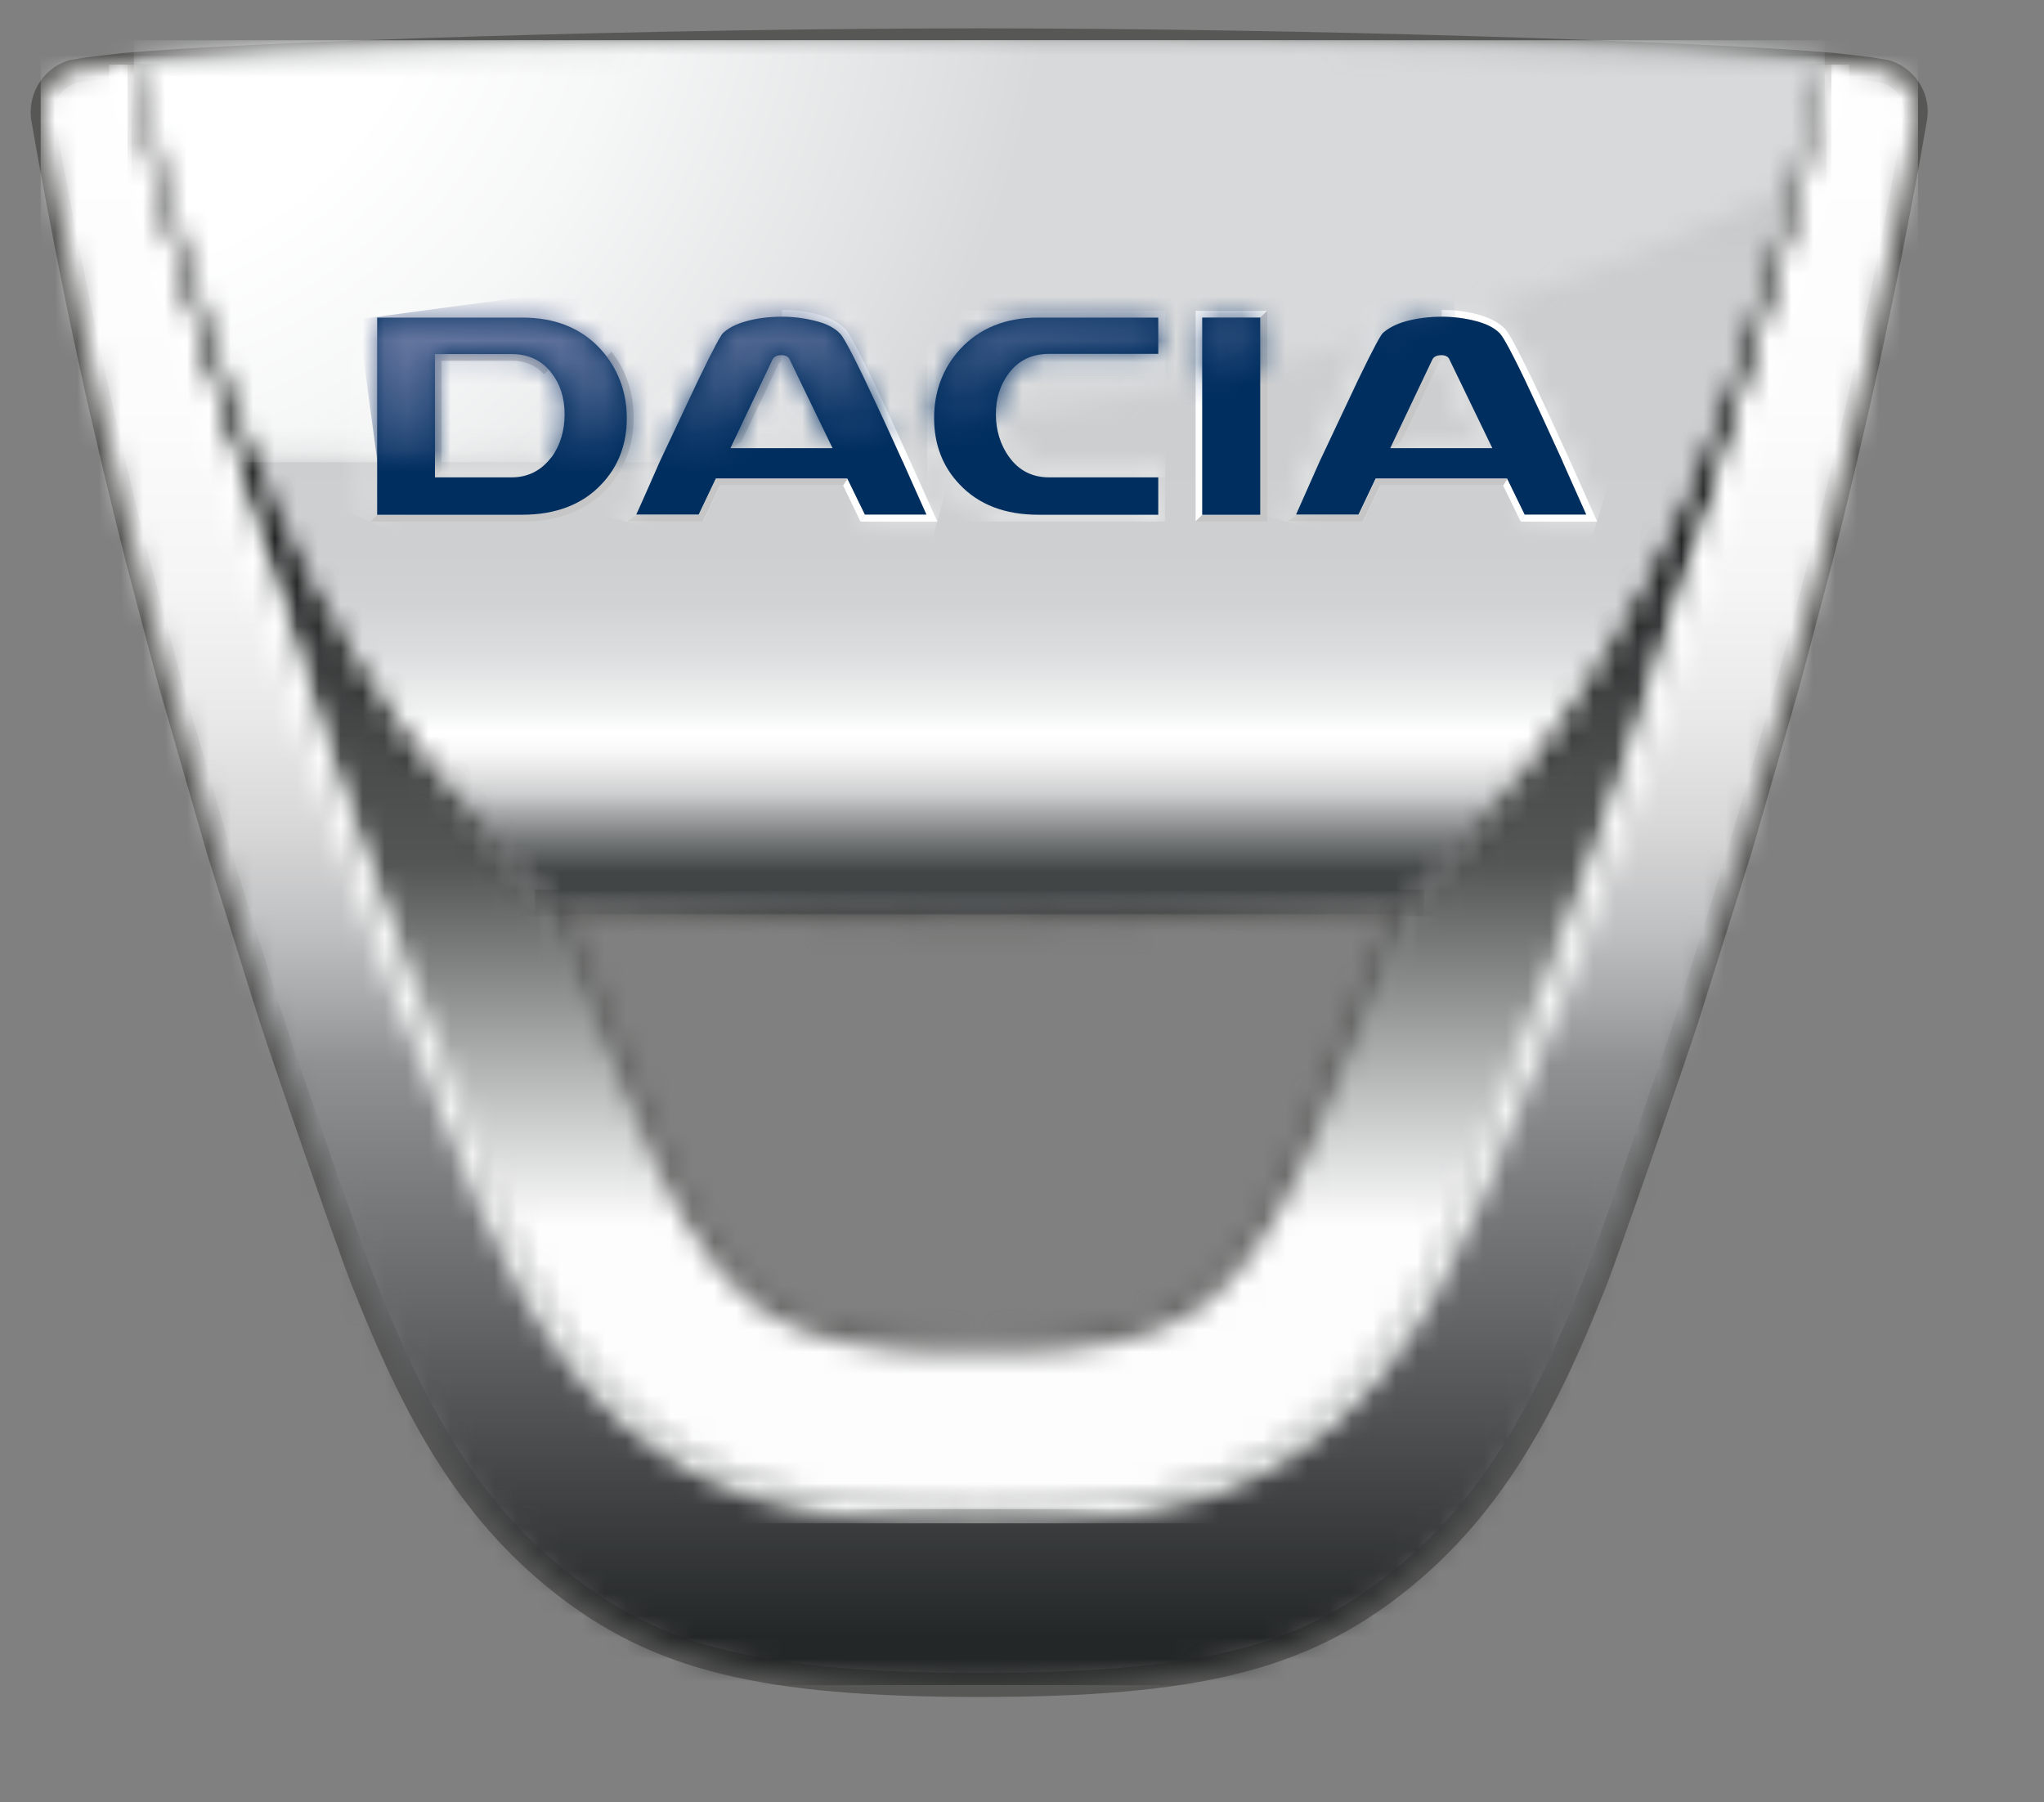 <svg viewBox="0 0 93 82" fill="none" xmlns="http://www.w3.org/2000/svg">
<rect x="0" y="0" width="93" height="82" fill="#808080" stroke="none"/>
<path d="M5.63 2.41L3.9 2.61L3.19 2.73C2.04 3.04 1.27 4.18 1.41 5.39L1.73 7.21C2.3 10.32 2.91 13.44 3.58 16.5C4.23 19.49 4.97 22.57 5.75 25.66L7.21 31.18L9.41 38.81L11.79 46.41C12.69 49.16 15.48 57.18 16.01 58.49C18.32 64.33 20.76 68.93 25.19 72.44C29.71 76.01 34.6 77.21 44.55 77.21C54.5 77.21 59.38 76.01 63.9 72.44C68.33 68.93 70.79 64.33 73.09 58.49C73.61 57.18 76.4 49.16 77.3 46.41L79.69 38.81L81.89 31.18L83.35 25.66C84.13 22.6 84.85 19.52 85.52 16.5C86.18 13.43 86.81 10.3 87.37 7.21L87.69 5.38C87.69 5.28 87.71 5.18 87.71 5.09C87.71 4 86.98 3.02 85.91 2.73L85.19 2.61L83.47 2.41C77.61 1.89 59.35 1.29 44.56 1.29C29.77 1.29 11.5 1.89 5.63 2.41ZM25.87 71.58C21.62 68.23 19.26 63.76 17.02 58.09C16.51 56.82 13.69 48.72 12.82 46.07L10.45 38.5L8.25 30.89L6.79 25.39C6.01 22.32 5.29 19.25 4.64 16.27C3.98 13.23 3.36 10.11 2.79 7.02L2.48 5.25C2.4 4.59 2.82 3.96 3.47 3.78L4.06 3.68L5.73 3.49C11.56 2.97 29.8 2.37 44.56 2.37C59.32 2.37 77.54 2.97 83.38 3.49L85.05 3.68L85.64 3.78C86.28 3.95 86.7 4.59 86.63 5.26L86.32 7.02C85.76 10.1 85.15 13.21 84.47 16.27C83.81 19.27 83.09 22.34 82.32 25.39L80.86 30.89L78.66 38.5L76.29 46.07C75.42 48.74 72.6 56.83 72.09 58.09C69.85 63.76 67.49 68.23 63.24 71.58C59.43 74.59 55.49 76.12 44.57 76.12C33.65 76.12 29.62 74.52 25.89 71.58" fill="#575756"></path>
<mask id="mask0_201_4936" style="mask-type:luminance" maskUnits="userSpaceOnUse" x="1" y="1" width="87" height="76">
<path d="M64.03 41.05C63.51 42.62 60.36 50.33 59.82 51.59C58.63 54.38 57.38 57.02 55.42 58.8C53.99 60.1 51.96 61.29 47.27 61.47C46.37 61.5 45.21 61.5 44.56 61.5C43.91 61.5 42.76 61.5 41.85 61.47C37.17 61.29 35.13 60.1 33.7 58.8C31.74 57.02 30.49 54.37 29.29 51.59C28.75 50.34 25.6 42.62 25.08 41.05C31.51 41.37 38.64 41.6 44.55 41.6C50.46 41.6 57.59 41.37 64.02 41.05M5.68 2.95C5.06 3.01 4.5 3.07 3.98 3.14C3.76 3.17 3.47 3.22 3.33 3.25C2.38 3.5 1.84 4.42 1.94 5.32C1.95 5.37 2.18 6.68 2.26 7.11C2.82 10.21 3.43 13.3 4.11 16.38C4.77 19.44 5.5 22.48 6.27 25.52C6.74 27.36 7.23 29.2 7.73 31.03C8.1 32.38 9.24 36.37 9.93 38.65C10.69 41.19 11.48 43.72 12.31 46.24C13.21 48.98 16 57.01 16.51 58.29C18.81 64.12 21.26 68.64 25.53 72.01C29.67 75.28 34.07 76.67 44.56 76.67C55.05 76.67 59.44 75.28 63.58 72.01C67.85 68.63 70.29 64.12 72.59 58.29C73.1 57.01 75.9 48.98 76.8 46.24C77.62 43.72 78.41 41.19 79.17 38.65C79.86 36.37 81 32.38 81.37 31.03C81.88 29.2 82.37 27.36 82.84 25.52C83.6 22.49 84.32 19.44 84.99 16.38C85.66 13.3 86.28 10.21 86.85 7.11C86.93 6.68 87.15 5.37 87.16 5.32C87.27 4.42 86.72 3.5 85.77 3.25C85.63 3.21 85.35 3.17 85.12 3.14C84.6 3.07 84.05 3 83.42 2.95C77.73 2.44 59.67 1.83 44.56 1.83C29.45 1.83 11.38 2.44 5.68 2.95Z" fill="white"></path>
</mask>
<g mask="url(#mask0_201_4936)">
<path d="M87.27 1.83H1.85V76.67H87.27V1.83Z" fill="url(#paint0_linear_201_4936)"></path>
</g>
<mask id="mask1_201_4936" style="mask-type:luminance" maskUnits="userSpaceOnUse" x="24" y="40" width="41" height="23">
<path d="M63.24 41.63C62.31 44.09 59.78 50.28 59.31 51.38C58.2 53.98 56.96 56.67 55.04 58.41C53.7 59.62 51.84 60.76 47.24 60.94L44.55 60.98L41.86 60.94C37.24 60.77 35.32 59.57 34.05 58.41C32.14 56.68 30.9 53.99 29.78 51.39C29.31 50.29 26.78 44.1 25.86 41.64C32.75 41.97 39.36 42.15 44.53 42.15C49.7 42.15 56.32 41.97 63.21 41.64M63.96 40.52C56.79 40.87 49.88 41.07 44.52 41.07C39.16 41.07 32.25 40.88 25.08 40.52L24.29 40.48L24.54 41.23C25.07 42.84 28.21 50.53 28.76 51.81C29.92 54.53 31.22 57.33 33.3 59.22C34.71 60.5 36.83 61.84 41.79 62.02L44.52 62.05L47.24 62.02C52.2 61.83 54.32 60.5 55.74 59.21C57.81 57.33 59.11 54.52 60.27 51.81C60.82 50.53 63.96 42.84 64.49 41.23L64.74 40.48L63.95 40.52H63.96Z" fill="white"></path>
</mask>
<g mask="url(#mask1_201_4936)">
<path d="M64.79 40.48H24.33V62.05H64.79V40.48Z" fill="url(#paint1_linear_201_4936)"></path>
</g>
<mask id="mask2_201_4936" style="mask-type:luminance" maskUnits="userSpaceOnUse" x="5" y="3" width="79" height="66">
<path d="M5.98 3.51C6.42 5.99 7.19 8.72 7.94 11.36C8.13 12.01 8.3 12.62 8.47 13.23C9.43 16.68 10.45 20.2 11.52 23.7C13.59 30.51 15.73 37.46 18.37 44.37C19.77 48.03 21.08 51.26 22.36 54.24C23.5 56.88 24.95 59.91 27.05 62.39C29.2 64.92 31.56 66.53 34.51 67.48C37.07 68.3 40.08 68.65 44.57 68.65C49.06 68.65 52.07 68.3 54.63 67.48C57.58 66.53 59.95 64.92 62.09 62.39C64.19 59.91 65.64 56.88 66.78 54.24C68.07 51.26 69.37 48.03 70.76 44.37C73.41 37.45 75.54 30.51 77.61 23.7C78.67 20.2 79.7 16.68 80.66 13.23C80.81 12.7 80.96 12.15 81.11 11.63C81.86 8.96 82.63 6.21 83.12 3.59C82.41 6.07 79.56 15.56 76.22 23.3C72.23 32.56 65.79 39.97 64.2 41.25L64.13 41.3L63.87 41.5C63.79 41.73 63.7 41.96 63.67 42.04C63.52 42.43 63.38 42.82 63.22 43.22C62.91 44.03 62.58 44.85 62.26 45.66C61.62 47.29 60.95 48.91 60.27 50.52C59.6 52.12 58.92 53.73 58.08 55.25C57.31 56.66 56.37 58.01 55.13 59.05C53.86 60.1 52.35 60.74 50.74 61.08C49.05 61.43 47.31 61.48 45.6 61.49C45.25 61.49 44.91 61.49 44.56 61.49C44.21 61.49 43.87 61.49 43.52 61.49C41.81 61.49 40.07 61.43 38.38 61.08C36.78 60.74 35.26 60.1 33.99 59.05C32.75 58.01 31.81 56.66 31.04 55.25C30.2 53.73 29.53 52.11 28.85 50.52C28.17 48.91 27.5 47.29 26.86 45.66C26.54 44.84 26.22 44.03 25.9 43.22C25.74 42.83 25.6 42.43 25.45 42.04C25.42 41.96 25.34 41.73 25.25 41.5L24.99 41.3L24.92 41.25C23.33 39.96 16.75 32.22 12.76 22.95C9.4 15.15 6.63 5.82 5.98 3.51Z" fill="white"></path>
</mask>
<g mask="url(#mask2_201_4936)">
<path d="M83.11 3.51H5.98V68.66H83.11V3.51Z" fill="url(#paint2_linear_201_4936)"></path>
</g>
<mask id="mask3_201_4936" style="mask-type:luminance" maskUnits="userSpaceOnUse" x="6" y="1" width="78" height="41">
<path d="M6.09 2.92C6.09 2.92 7.94 11.36 10.96 19.47C11.43 20.74 11.93 22 12.44 23.21C16.37 32.3 23.31 39.55 25.09 41.06C25.56 41.08 26.24 41.12 26.7 41.14C27.95 41.2 29.19 41.25 30.43 41.3C32.88 41.4 35.33 41.48 37.79 41.53C40.05 41.58 42.3 41.6 44.56 41.6C46.82 41.6 49.08 41.58 51.33 41.53C53.78 41.48 56.23 41.4 58.68 41.3C59.92 41.25 61.16 41.19 62.41 41.14C62.87 41.12 63.55 41.08 64.02 41.06C65.8 39.55 72.74 32.3 76.67 23.21C78.76 18.37 80.44 12.87 81.54 8.82C82.49 5.34 83.01 2.93 83.01 2.93C70.21 2.15 57.38 1.85 44.55 1.84C31.72 1.84 18.89 2.15 6.08 2.93" fill="white"></path>
</mask>
<g mask="url(#mask3_201_4936)">
<path d="M83.02 1.83H6.09V41.6H83.02V1.83Z" fill="url(#paint3_linear_201_4936)"></path>
</g>
<mask id="mask4_201_4936" style="mask-type:luminance" maskUnits="userSpaceOnUse" x="6" y="1" width="78" height="20">
<path d="M6.09 2.91C6.09 2.91 7.94 11.35 10.96 19.46C11.12 19.9 11.28 20.33 11.45 20.75C17.17 21.02 23.15 20.99 29.29 20.65C50.27 19.48 68.93 14.84 81.65 8.41C82.53 5.14 83.02 2.91 83.02 2.91C76.92 2.41 59.32 1.82 44.56 1.82C29.8 1.82 12.21 2.42 6.09 2.91Z" fill="white"></path>
</mask>
<g mask="url(#mask4_201_4936)">
<path d="M83.02 1.83H6.09V21.03H83.02V1.83Z" fill="url(#paint4_radial_201_4936)"></path>
</g>
<path d="M68.59 21.78L68.39 22.09C68.47 22.25 69.19 23.73 69.19 23.73L69.37 23.42C69.3 23.26 68.58 21.78 68.58 21.78" fill="white"></path>
<path d="M62.61 21.78C62.61 21.78 61.91 23.27 61.83 23.42H58.98L58.51 23.73H58.74H62.02C62.02 23.73 62.72 22.25 62.8 22.09H68.39L68.59 21.78H62.61Z" fill="white"></path>
<path d="M62.61 21.78C62.61 21.78 61.91 23.27 61.83 23.42H58.98L58.51 23.73H58.74H62.02C62.02 23.73 62.72 22.25 62.8 22.09H68.39L68.59 21.78H62.61Z" fill="#C6C6C6"></path>
<path d="M71.39 20.87C70.68 19.31 70.1 18.05 69.66 17.15C68.81 15.39 68.57 15.05 68.45 14.94C68.19 14.67 67.78 14.46 67.25 14.31C66.74 14.17 66.18 14.1 65.6 14.1V14.41C66.16 14.41 66.68 14.48 67.17 14.61C67.64 14.74 68 14.92 68.24 15.16C68.33 15.24 68.58 15.62 69.38 17.28C69.82 18.18 70.4 19.43 71.1 21C71.1 21 72.03 23.05 72.19 23.42H69.38L69.19 23.73H72.67L71.39 20.87Z" fill="white"></path>
<path d="M65.97 16.4L65.96 16.37L65.97 16.4Z" fill="white"></path>
<mask id="mask5_201_4936" style="mask-type:luminance" maskUnits="userSpaceOnUse" x="65" y="16" width="1" height="1">
<path d="M65.96 16.38L65.97 16.4L65.96 16.37V16.38Z" fill="white"></path>
</mask>
<g mask="url(#mask5_201_4936)">
<path d="M65.97 16.37H65.96V16.4H65.97V16.37Z" fill="url(#paint5_linear_201_4936)"></path>
</g>
<path d="M38.56 21.78L38.36 22.09C38.44 22.25 39.15 23.73 39.15 23.73L39.35 23.42C39.28 23.26 38.56 21.78 38.56 21.78Z" fill="white"></path>
<path d="M32.57 21.78C32.57 21.78 31.87 23.27 31.79 23.42H28.95L28.47 23.73H28.71H31.98C31.98 23.73 32.69 22.25 32.76 22.09H38.36L38.56 21.78H32.57Z" fill="white"></path>
<path d="M32.57 21.78C32.57 21.78 31.87 23.27 31.79 23.42H28.95L28.47 23.73H28.71H31.98C31.98 23.73 32.69 22.25 32.76 22.09H38.36L38.56 21.78H32.57Z" fill="#C6C6C6"></path>
<path d="M41.36 20.87C40.66 19.31 40.07 18.05 39.64 17.15C38.79 15.39 38.55 15.05 38.43 14.94C38.16 14.67 37.76 14.46 37.23 14.31C36.72 14.17 36.17 14.1 35.58 14.1V14.41C36.14 14.41 36.66 14.48 37.15 14.61C37.62 14.74 37.98 14.92 38.22 15.16C38.31 15.24 38.56 15.62 39.36 17.28C39.8 18.18 40.37 19.43 41.08 21C41.08 21 42 23.05 42.16 23.42H39.36L39.16 23.73H42.65L41.36 20.87Z" fill="white"></path>
<path d="M35.42 16.55L35.55 16.48V16.17C35.37 16.17 35.24 16.24 35.17 16.35L33.24 20.4L33.74 20.09C33.93 19.7 35.43 16.54 35.43 16.54" fill="#C6C6C6"></path>
<path d="M35.94 16.4L35.93 16.37H35.92L35.94 16.4Z" fill="white"></path>
<mask id="mask6_201_4936" style="mask-type:luminance" maskUnits="userSpaceOnUse" x="35" y="16" width="1" height="1">
<path d="M35.92 16.37L35.94 16.4L35.93 16.38L35.92 16.37Z" fill="white"></path>
</mask>
<g mask="url(#mask6_201_4936)">
<path d="M35.94 16.37H35.92V16.4H35.94V16.37Z" fill="url(#paint6_linear_201_4936)"></path>
</g>
<mask id="mask7_201_4936" style="mask-type:luminance" maskUnits="userSpaceOnUse" x="33" y="16" width="5" height="5">
<path d="M35.54 16.17V16.48H35.56L35.68 16.54C35.68 16.54 37.2 19.7 37.4 20.09H33.73L33.23 20.4H37.9L35.94 16.37V16.39L35.93 16.36H35.94C35.91 16.28 35.83 16.16 35.57 16.16H35.55L35.54 16.17Z" fill="white"></path>
</mask>
<g mask="url(#mask7_201_4936)">
<path d="M37.01 14.346L31.566 16.984L34.116 22.248L39.561 19.611L37.01 14.346Z" fill="url(#paint7_linear_201_4936)"></path>
</g>
<path d="M65.43 16.55L65.56 16.48V16.17C65.38 16.17 65.26 16.24 65.19 16.35L63.26 20.4L63.75 20.09C63.94 19.7 65.44 16.54 65.44 16.54" fill="#C6C6C6"></path>
<mask id="mask8_201_4936" style="mask-type:luminance" maskUnits="userSpaceOnUse" x="63" y="16" width="5" height="5">
<path d="M65.56 16.17V16.48H65.59L65.71 16.54C65.71 16.54 67.23 19.7 67.43 20.09H63.75L63.26 20.4H67.92L65.98 16.39V16.36C65.95 16.28 65.86 16.16 65.61 16.16H65.58L65.56 16.17Z" fill="white"></path>
</mask>
<g mask="url(#mask8_201_4936)">
<path d="M67.059 14.369L61.616 16.965L64.126 22.227L69.569 19.631L67.059 14.369Z" fill="url(#paint8_linear_201_4936)"></path>
</g>
<path d="M54.71 14.45H57.34L57.66 14.14H54.4V23.73L54.71 23.42V14.45Z" fill="white"></path>
<path d="M57.66 14.14L57.34 14.45V23.42H54.71L54.39 23.73H57.66V14.14Z" fill="#C6C6C6"></path>
<mask id="mask9_201_4936" style="mask-type:luminance" maskUnits="userSpaceOnUse" x="16" y="14" width="12" height="10">
<path d="M16.85 14.14V23.73L17.16 23.42V14.45H23.77C25.24 14.45 26.45 14.93 27.32 15.88C27.42 15.99 27.52 16.1 27.6 16.22L27.82 16C27.73 15.89 27.64 15.78 27.55 15.68C26.61 14.67 25.33 14.15 23.77 14.15H16.84L16.85 14.14Z" fill="white"></path>
</mask>
<g mask="url(#mask9_201_4936)">
<path d="M18.407 10.307L13.49 22.373L26.26 27.577L31.177 15.511L18.407 10.307Z" fill="url(#paint9_linear_201_4936)"></path>
</g>
<path d="M20.1 16.41H23.28C23.89 16.41 24.37 16.62 24.75 17.03L24.97 16.81C24.54 16.34 23.97 16.1 23.28 16.1H19.79V21.72L20.09 21.41V16.41H20.1Z" fill="#C6C6C6"></path>
<path d="M27.58 22.26C28.4 21.39 28.83 20.3 28.83 19.02C28.83 17.86 28.49 16.85 27.82 16L27.61 16.22C28.21 17.01 28.52 17.95 28.52 19.02C28.52 20.22 28.13 21.24 27.36 22.05C26.49 22.96 25.28 23.42 23.78 23.42H17.17L16.86 23.73H23.78C25.38 23.73 26.66 23.24 27.59 22.26" fill="#C6C6C6"></path>
<mask id="mask10_201_4936" style="mask-type:luminance" maskUnits="userSpaceOnUse" x="19" y="16" width="7" height="6">
<path d="M24.75 17.03L24.86 17.16C25.21 17.61 25.38 18.18 25.38 18.85C25.38 19.52 25.2 20.14 24.85 20.62C24.45 21.15 23.93 21.41 23.29 21.41H20.11L19.81 21.72H23.3C24.04 21.72 24.66 21.41 25.11 20.8C25.5 20.26 25.71 19.61 25.71 18.84C25.71 18.07 25.51 17.47 25.13 16.96L24.99 16.8L24.76 17.02L24.75 17.03Z" fill="white"></path>
</mask>
<g mask="url(#mask10_201_4936)">
<path d="M24.397 14.376L17.77 17.888L21.095 24.162L27.722 20.65L24.397 14.376Z" fill="url(#paint10_linear_201_4936)"></path>
</g>
<mask id="mask11_201_4936" style="mask-type:luminance" maskUnits="userSpaceOnUse" x="28" y="14" width="15" height="10">
<path d="M35.55 14.1C34.95 14.1 34.39 14.17 33.88 14.31C33.36 14.45 32.95 14.67 32.67 14.94C32.56 15.05 32.33 15.4 31.48 17.15L29.74 20.87L28.47 23.73L28.95 23.41C29.12 23.05 30.03 21 30.03 21L31.77 17.29C32.54 15.71 32.81 15.26 32.89 15.16C33.13 14.93 33.49 14.74 33.97 14.61C34.45 14.48 34.99 14.41 35.55 14.41H35.57C36.13 14.41 36.65 14.48 37.14 14.61C37.61 14.74 37.97 14.92 38.21 15.16C38.3 15.24 38.55 15.62 39.35 17.28C39.79 18.18 40.37 19.43 41.07 21C41.07 21 41.99 23.05 42.15 23.42H39.35L39.15 23.73H42.64L41.35 20.87C40.65 19.3 40.06 18.05 39.63 17.15C38.78 15.39 38.54 15.05 38.42 14.94C38.15 14.67 37.75 14.45 37.22 14.31C36.71 14.17 36.15 14.1 35.57 14.1H35.55Z" fill="white"></path>
</mask>
<g mask="url(#mask11_201_4936)">
<path d="M29.464 10.483L26.012 23.058L41.653 27.351L45.105 14.777L29.464 10.483Z" fill="url(#paint11_linear_201_4936)"></path>
</g>
<mask id="mask12_201_4936" style="mask-type:luminance" maskUnits="userSpaceOnUse" x="58" y="14" width="15" height="10">
<path d="M65.59 14.1C64.98 14.1 64.43 14.17 63.92 14.31C63.39 14.45 62.98 14.67 62.7 14.94C62.59 15.05 62.37 15.4 61.52 17.15L59.77 20.87L58.51 23.73L58.98 23.41C59.15 23.05 60.05 21 60.05 21L61.79 17.29C62.56 15.71 62.83 15.26 62.92 15.16C63.15 14.93 63.53 14.74 64 14.61C64.49 14.48 65.02 14.41 65.59 14.41H65.6C66.16 14.41 66.68 14.48 67.17 14.61C67.64 14.74 68 14.92 68.24 15.16C68.33 15.24 68.58 15.62 69.38 17.28C69.82 18.18 70.4 19.43 71.1 21C71.1 21 72.03 23.05 72.19 23.42H69.38L69.19 23.73H72.67L71.39 20.87C70.68 19.3 70.1 18.05 69.66 17.15C68.81 15.39 68.57 15.05 68.45 14.94C68.19 14.67 67.78 14.45 67.25 14.31C66.74 14.17 66.18 14.1 65.6 14.1H65.59Z" fill="white"></path>
</mask>
<g mask="url(#mask12_201_4936)">
<path d="M59.635 10.252L55.887 22.961L71.531 27.574L75.279 14.865L59.635 10.252Z" fill="url(#paint12_linear_201_4936)"></path>
</g>
<mask id="mask13_201_4936" style="mask-type:luminance" maskUnits="userSpaceOnUse" x="42" y="14" width="12" height="10">
<path d="M47.24 14.14C45.67 14.14 44.4 14.66 43.46 15.67C42.61 16.58 42.18 17.71 42.18 19.02C42.18 19.85 42.37 20.6 42.72 21.27C42.92 21.63 43.15 21.96 43.44 22.26C44.37 23.24 45.65 23.73 47.24 23.73H53.01V21.4L52.7 21.71V23.41H47.24C45.74 23.41 44.54 22.95 43.67 22.04C43.38 21.73 43.13 21.4 42.96 21.03C42.66 20.43 42.5 19.75 42.5 19.01C42.5 17.78 42.9 16.73 43.69 15.87C44.57 14.92 45.77 14.44 47.24 14.44H52.7L53.01 14.13H47.24V14.14Z" fill="white"></path>
</mask>
<g mask="url(#mask13_201_4936)">
<path d="M53.01 14.14H42.18V23.73H53.01V14.14Z" fill="url(#paint13_linear_201_4936)"></path>
</g>
<mask id="mask14_201_4936" style="mask-type:luminance" maskUnits="userSpaceOnUse" x="45" y="14" width="9" height="8">
<path d="M52.71 14.45V16.1H47.74C46.98 16.1 46.36 16.39 45.92 16.97C45.53 17.48 45.33 18.11 45.33 18.85V19.03C45.36 19.71 45.55 20.31 45.93 20.8C46.38 21.41 46.98 21.72 47.74 21.72H52.71L53.02 21.41H47.74C47.09 21.41 46.57 21.15 46.19 20.62C45.83 20.13 45.65 19.54 45.65 18.85V18.77C45.66 18.14 45.83 17.6 46.17 17.16C46.56 16.66 47.07 16.41 47.74 16.41H53.02V14.14L52.71 14.45Z" fill="white"></path>
</mask>
<g mask="url(#mask14_201_4936)">
<path d="M53.02 14.14H45.33V21.72H53.02V14.14Z" fill="url(#paint14_linear_201_4936)"></path>
</g>
<path d="M27.32 15.88C26.45 14.93 25.25 14.45 23.77 14.45H17.16V23.42H23.77C25.27 23.42 26.49 22.96 27.35 22.05C28.13 21.24 28.52 20.22 28.52 19.02C28.52 17.82 28.11 16.74 27.32 15.88ZM25.09 20.8C24.63 21.41 24.02 21.72 23.28 21.72H19.79V16.11H23.28C24.04 16.11 24.66 16.4 25.1 16.98C25.49 17.48 25.69 18.11 25.69 18.85C25.69 19.59 25.49 20.27 25.09 20.81" fill="#002E5F"></path>
<path d="M43.67 22.05C42.89 21.24 42.5 20.22 42.5 19.02C42.5 17.82 42.9 16.74 43.69 15.88C44.57 14.93 45.76 14.45 47.24 14.45H52.7V16.1H47.73C46.96 16.1 46.35 16.39 45.91 16.97C45.52 17.48 45.31 18.11 45.31 18.84C45.31 19.57 45.52 20.26 45.92 20.8C46.36 21.41 46.97 21.72 47.73 21.72H52.7V23.42H47.24C45.73 23.42 44.53 22.96 43.67 22.05Z" fill="#002E5F"></path>
<path d="M57.34 14.45H54.7V23.42H57.34V14.45Z" fill="#002E5F"></path>
<path d="M71.1 21C70.39 19.44 69.81 18.19 69.38 17.28C68.58 15.62 68.32 15.24 68.23 15.16C68 14.92 67.63 14.73 67.16 14.61C66.67 14.48 66.14 14.41 65.58 14.41C65.02 14.41 64.48 14.48 63.99 14.61C63.52 14.74 63.16 14.93 62.91 15.16C62.82 15.26 62.55 15.71 61.79 17.29L60.04 21C60.04 21 59.13 23.05 58.97 23.41H61.81C61.89 23.25 62.59 21.77 62.59 21.77H68.57C68.57 21.77 69.29 23.25 69.37 23.41H72.17C72 23.04 71.09 20.99 71.09 20.99M63.25 20.4L65.18 16.34C65.25 16.22 65.39 16.16 65.58 16.16C65.83 16.16 65.92 16.28 65.95 16.36L67.9 20.39H63.24L63.25 20.4Z" fill="#002E5F"></path>
<path d="M41.07 21C40.37 19.44 39.78 18.19 39.35 17.28C38.55 15.62 38.3 15.24 38.2 15.16C37.97 14.92 37.61 14.73 37.13 14.61C36.65 14.48 36.11 14.41 35.55 14.41C34.99 14.41 34.45 14.48 33.97 14.61C33.49 14.74 33.13 14.93 32.89 15.16C32.8 15.26 32.53 15.71 31.77 17.29L30.02 21C30.02 21 29.12 23.05 28.95 23.41H31.79C31.87 23.25 32.57 21.77 32.57 21.77H38.55C38.55 21.77 39.27 23.25 39.35 23.41H42.15C41.98 23.04 41.07 20.99 41.07 20.99M33.23 20.4L35.16 16.34C35.23 16.22 35.37 16.16 35.56 16.16C35.81 16.16 35.9 16.28 35.93 16.36L37.88 20.39H33.22L33.23 20.4Z" fill="#002E5F"></path>
<mask id="mask15_201_4936" style="mask-type:luminance" maskUnits="userSpaceOnUse" x="17" y="14" width="50" height="7">
<path d="M17.16 14.45V20.92C18.03 20.93 18.91 20.93 19.8 20.93V16.1H23.29C24.05 16.1 24.67 16.39 25.11 16.97C25.5 17.47 25.7 18.11 25.7 18.84C25.7 19.57 25.49 20.26 25.1 20.8L25.06 20.84C26.1 20.81 27.16 20.76 28.21 20.71C28.42 20.19 28.52 19.63 28.52 19.02C28.52 17.8 28.11 16.74 27.32 15.88C26.45 14.93 25.25 14.45 23.78 14.45H17.17H17.16ZM47.24 14.45C45.76 14.45 44.56 14.93 43.69 15.88C42.9 16.74 42.5 17.79 42.5 19.02C42.5 19.16 42.5 19.3 42.52 19.44C43.46 19.32 44.4 19.18 45.33 19.05V18.85C45.33 18.11 45.53 17.48 45.92 16.98C46.36 16.4 46.97 16.11 47.74 16.11H52.71V14.46H47.25L47.24 14.45ZM54.69 14.45V17.37C55.58 17.19 56.46 16.99 57.33 16.79V14.45H54.69ZM33.96 14.61C33.48 14.74 33.12 14.93 32.88 15.16C32.79 15.26 32.52 15.71 31.76 17.29L30.21 20.6C31.23 20.54 32.23 20.47 33.24 20.39L35.16 16.35C35.23 16.23 35.37 16.17 35.56 16.17C35.81 16.17 35.9 16.29 35.93 16.37L37.69 19.99C38.62 19.89 39.55 19.79 40.47 19.68C40.03 18.72 39.65 17.91 39.35 17.28C38.55 15.62 38.29 15.24 38.2 15.16C37.97 14.92 37.61 14.73 37.13 14.61C36.65 14.48 36.11 14.41 35.55 14.41C34.99 14.41 34.45 14.48 33.97 14.61M63.99 14.61C63.52 14.74 63.16 14.93 62.91 15.16C62.88 15.2 62.82 15.28 62.73 15.45C63.92 15.13 65.09 14.79 66.25 14.44C66.04 14.42 65.81 14.4 65.59 14.4C65.02 14.4 64.49 14.47 64 14.6" fill="white"></path>
</mask>
<g mask="url(#mask15_201_4936)">
<path d="M65.366 7.92L16.299 14.528L18.035 27.421L67.103 20.814L65.366 7.92Z" fill="url(#paint15_linear_201_4936)"></path>
</g>
<mask id="mask16_201_4936" style="mask-type:luminance" maskUnits="userSpaceOnUse" x="4" y="2" width="81" height="68">
<path d="M81.1 11.64C80.95 12.17 80.8 12.72 80.65 13.25C79.69 16.7 78.67 20.22 77.6 23.72C75.53 30.53 73.16 37.46 70.54 44.32C69.15 47.96 67.85 51.16 66.58 54.11C65.45 56.72 64.02 59.73 61.93 62.19C59.8 64.69 57.46 66.3 54.54 67.24C52 68.06 49.01 68.41 44.56 68.41C40.11 68.41 37.12 68.06 34.58 67.24C31.66 66.3 29.31 64.7 27.18 62.19C25.1 59.73 23.66 56.72 22.53 54.11C21.26 51.15 19.96 47.95 18.57 44.32C15.95 37.46 13.58 30.53 11.51 23.72C10.45 20.23 9.42 16.7 8.46 13.25C8.29 12.64 8.12 12.03 7.93 11.38C7.12 8.53 6.29 5.58 5.87 2.94L5.67 2.96C5.42 2.98 5.18 3.01 4.95 3.03C5.47 6.34 6.64 10.13 7.57 13.49C8.55 17 9.57 20.49 10.63 23.98C12.75 30.95 15.12 37.83 17.71 44.64C18.97 47.94 20.29 51.22 21.68 54.47C22.95 57.41 24.39 60.32 26.47 62.78C31.13 68.27 36.63 69.32 44.55 69.32C52.47 69.32 57.97 68.27 62.62 62.78C64.71 60.32 66.15 57.41 67.41 54.47C68.81 51.23 70.13 47.94 71.39 44.64C73.99 37.83 76.35 30.95 78.47 23.98C79.54 20.5 80.55 17 81.52 13.49C82.46 10.13 83.57 6.44 84.14 3.03C83.91 3.01 83.67 2.98 83.42 2.96L83.24 2.94C82.76 5.75 81.92 8.74 81.1 11.64Z" fill="white"></path>
</mask>
<g mask="url(#mask16_201_4936)">
<path d="M84.14 2.94H4.96V69.31H84.14V2.94Z" fill="url(#paint16_linear_201_4936)"></path>
</g>
<mask id="mask17_201_4936" style="mask-type:luminance" maskUnits="userSpaceOnUse" x="5" y="2" width="79" height="40">
<path d="M76.63 23.18C72.65 32.39 65.57 39.74 64.03 41.06V41.08C63.96 41.23 63.81 41.68 63.81 41.68L64.19 41.39L64.26 41.33C66.21 39.76 73.12 32.24 76.97 23.32C80.77 14.52 83.25 3.41 83.35 2.94C83.23 2.92 83.12 2.91 82.99 2.9C82.96 3.04 80.48 14.28 76.64 23.18M5.8 2.94C5.91 3.42 8.34 14.49 12.16 23.33C16.02 32.25 22.89 39.74 24.85 41.31L24.93 41.36C24.93 41.36 25.21 41.57 25.31 41.64C25.31 41.64 25.16 41.22 25.1 41.05C23.54 39.71 16.48 32.39 12.5 23.18C8.64 14.28 6.16 3.03 6.13 2.91C6.02 2.91 5.9 2.93 5.8 2.94Z" fill="white"></path>
</mask>
<g mask="url(#mask17_201_4936)">
<path d="M83.33 2.91H5.8V41.68H83.33V2.91Z" fill="url(#paint17_linear_201_4936)"></path>
</g>
<defs>
<linearGradient id="paint0_linear_201_4936" x1="46.475" y1="-0.335" x2="46.475" y2="74.505" gradientUnits="userSpaceOnUse">
<stop stop-color="white"></stop>
<stop offset="0.25" stop-color="#FCFCFC"></stop>
<stop offset="0.36" stop-color="#F5F5F5"></stop>
<stop offset="0.44" stop-color="#E9E9E9"></stop>
<stop offset="0.51" stop-color="#D7D7D8"></stop>
<stop offset="0.57" stop-color="#BFC0C1"></stop>
<stop offset="0.62" stop-color="#A3A5A6"></stop>
<stop offset="0.65" stop-color="#8F9192"></stop>
<stop offset="0.8" stop-color="#656768"></stop>
<stop offset="1" stop-color="#242727"></stop>
</linearGradient>
<linearGradient id="paint1_linear_201_4936" x1="46.495" y1="58.325" x2="46.495" y2="38.485" gradientUnits="userSpaceOnUse">
<stop stop-color="#575756"></stop>
<stop offset="0.91" stop-color="#575756"></stop>
<stop offset="0.92" stop-color="#525251"></stop>
<stop offset="0.95" stop-color="#434342"></stop>
<stop offset="0.97" stop-color="#2B2B2B"></stop>
<stop offset="0.99" stop-color="#0A0A0A"></stop>
<stop offset="1"></stop>
</linearGradient>
<linearGradient id="paint2_linear_201_4936" x1="47.06" y1="65.33" x2="47.06" y2="12.33" gradientUnits="userSpaceOnUse">
<stop stop-color="#FDFDFD"></stop>
<stop offset="0.18" stop-color="#FDFDFD"></stop>
<stop offset="0.38" stop-color="#8E9090"></stop>
<stop offset="0.49" stop-color="#545656"></stop>
<stop offset="0.58" stop-color="#4A4C4C"></stop>
<stop offset="0.72" stop-color="#313434"></stop>
<stop offset="0.79" stop-color="#242727"></stop>
<stop offset="1" stop-color="#242727"></stop>
</linearGradient>
<linearGradient id="paint3_linear_201_4936" x1="46.333" y1="39.691" x2="46.333" y2="-0.079" gradientUnits="userSpaceOnUse">
<stop stop-color="#414546"></stop>
<stop offset="0.04" stop-color="#7A7D7E"></stop>
<stop offset="0.07" stop-color="#AAABAC"></stop>
<stop offset="0.09" stop-color="#CECFD0"></stop>
<stop offset="0.12" stop-color="#E9E9E9"></stop>
<stop offset="0.14" stop-color="#F9F9F9"></stop>
<stop offset="0.16" stop-color="white"></stop>
<stop offset="0.19" stop-color="#EFF0F0"></stop>
<stop offset="0.25" stop-color="#DCDDDE"></stop>
<stop offset="0.31" stop-color="#D0D2D3"></stop>
<stop offset="0.37" stop-color="#CDCFD0"></stop>
<stop offset="0.69" stop-color="#CBCDCE"></stop>
<stop offset="0.81" stop-color="#C4C6C7"></stop>
<stop offset="0.89" stop-color="#B8BBBC"></stop>
<stop offset="0.95" stop-color="#A7ABAC"></stop>
<stop offset="1" stop-color="#979B9D"></stop>
</linearGradient>
<radialGradient id="paint4_radial_201_4936" cx="0" cy="0" r="1" gradientUnits="userSpaceOnUse" gradientTransform="translate(2.688 -5.261) scale(49.31 49.31)">
<stop stop-color="white"></stop>
<stop offset="0.36" stop-color="white"></stop>
<stop offset="0.54" stop-color="#F6F7F7"></stop>
<stop offset="0.83" stop-color="#E0E1E2"></stop>
<stop offset="0.92" stop-color="#D7D9DA"></stop>
<stop offset="1" stop-color="#D7D9DA"></stop>
</radialGradient>
<linearGradient id="paint5_linear_201_4936" x1="68.632" y1="18.051" x2="68.632" y2="13.011" gradientUnits="userSpaceOnUse">
<stop stop-color="#3C3C3B"></stop>
<stop offset="0.01" stop-color="#4D4D4C"></stop>
<stop offset="0.04" stop-color="#838282"></stop>
<stop offset="0.07" stop-color="#AFAEAF"></stop>
<stop offset="0.09" stop-color="#D2D1D1"></stop>
<stop offset="0.12" stop-color="#EAE9EA"></stop>
<stop offset="0.14" stop-color="#F9F8F9"></stop>
<stop offset="0.16" stop-color="#FFFEFF"></stop>
<stop offset="0.19" stop-color="#F1F1F2"></stop>
<stop offset="0.25" stop-color="#DEDFE0"></stop>
<stop offset="0.31" stop-color="#D3D4D6"></stop>
<stop offset="0.37" stop-color="#D0D1D3"></stop>
<stop offset="0.67" stop-color="#CECFD1"></stop>
<stop offset="0.78" stop-color="#C7C8CA"></stop>
<stop offset="0.86" stop-color="#BCBCBE"></stop>
<stop offset="0.93" stop-color="#ABABAE"></stop>
<stop offset="0.98" stop-color="#969598"></stop>
<stop offset="1" stop-color="#8E8C90"></stop>
</linearGradient>
<linearGradient id="paint6_linear_201_4936" x1="38.601" y1="-3075.27" x2="38.601" y2="-3080.31" gradientUnits="userSpaceOnUse">
<stop stop-color="#3C3C3B"></stop>
<stop offset="0.01" stop-color="#4D4D4C"></stop>
<stop offset="0.04" stop-color="#838282"></stop>
<stop offset="0.07" stop-color="#AFAEAF"></stop>
<stop offset="0.09" stop-color="#D2D1D1"></stop>
<stop offset="0.12" stop-color="#EAE9EA"></stop>
<stop offset="0.14" stop-color="#F9F8F9"></stop>
<stop offset="0.16" stop-color="#FFFEFF"></stop>
<stop offset="0.19" stop-color="#F1F1F2"></stop>
<stop offset="0.25" stop-color="#DEDFE0"></stop>
<stop offset="0.31" stop-color="#D3D4D6"></stop>
<stop offset="0.37" stop-color="#D0D1D3"></stop>
<stop offset="0.67" stop-color="#CECFD1"></stop>
<stop offset="0.78" stop-color="#C7C8CA"></stop>
<stop offset="0.86" stop-color="#BCBCBE"></stop>
<stop offset="0.93" stop-color="#ABABAE"></stop>
<stop offset="0.98" stop-color="#969598"></stop>
<stop offset="1" stop-color="#8E8C90"></stop>
</linearGradient>
<linearGradient id="paint7_linear_201_4936" x1="35.866" y1="17.476" x2="35.169" y2="16.036" gradientUnits="userSpaceOnUse">
<stop stop-color="white"></stop>
<stop offset="0.24" stop-color="#F8F8F8"></stop>
<stop offset="0.59" stop-color="#E4E4E4"></stop>
<stop offset="1" stop-color="#C6C6C6"></stop>
</linearGradient>
<linearGradient id="paint8_linear_201_4936" x1="-356.53" y1="-870.057" x2="-357.219" y2="-871.501" gradientUnits="userSpaceOnUse">
<stop stop-color="white"></stop>
<stop offset="0.24" stop-color="#F8F8F8"></stop>
<stop offset="0.59" stop-color="#E4E4E4"></stop>
<stop offset="1" stop-color="#C6C6C6"></stop>
</linearGradient>
<linearGradient id="paint9_linear_201_4936" x1="2228.58" y1="920.105" x2="2232.17" y2="921.57" gradientUnits="userSpaceOnUse">
<stop stop-color="white"></stop>
<stop offset="0.24" stop-color="#F8F8F8"></stop>
<stop offset="0.59" stop-color="#E4E4E4"></stop>
<stop offset="1" stop-color="#C6C6C6"></stop>
</linearGradient>
<linearGradient id="paint10_linear_201_4936" x1="-322.55" y1="-629.495" x2="-323.112" y2="-630.555" gradientUnits="userSpaceOnUse">
<stop stop-color="white"></stop>
<stop offset="0.24" stop-color="#F8F8F8"></stop>
<stop offset="0.59" stop-color="#E4E4E4"></stop>
<stop offset="1" stop-color="#C6C6C6"></stop>
</linearGradient>
<linearGradient id="paint11_linear_201_4936" x1="1664.22" y1="468.832" x2="1666.87" y2="469.56" gradientUnits="userSpaceOnUse">
<stop stop-color="white"></stop>
<stop offset="0.24" stop-color="#F8F8F8"></stop>
<stop offset="0.59" stop-color="#E4E4E4"></stop>
<stop offset="1" stop-color="#C6C6C6"></stop>
</linearGradient>
<linearGradient id="paint12_linear_201_4936" x1="1644.02" y1="486.922" x2="1646.59" y2="487.68" gradientUnits="userSpaceOnUse">
<stop stop-color="white"></stop>
<stop offset="0.24" stop-color="#F8F8F8"></stop>
<stop offset="0.59" stop-color="#E4E4E4"></stop>
<stop offset="1" stop-color="#C6C6C6"></stop>
</linearGradient>
<linearGradient id="paint13_linear_201_4936" x1="47.364" y1="2399.65" x2="47.364" y2="2403.53" gradientUnits="userSpaceOnUse">
<stop stop-color="white"></stop>
<stop offset="0.24" stop-color="#F8F8F8"></stop>
<stop offset="0.59" stop-color="#E4E4E4"></stop>
<stop offset="1" stop-color="#C6C6C6"></stop>
</linearGradient>
<linearGradient id="paint14_linear_201_4936" x1="51.104" y1="-2105.17" x2="51.104" y2="-2108.63" gradientUnits="userSpaceOnUse">
<stop stop-color="white"></stop>
<stop offset="0.24" stop-color="#F8F8F8"></stop>
<stop offset="0.59" stop-color="#E4E4E4"></stop>
<stop offset="1" stop-color="#C6C6C6"></stop>
</linearGradient>
<linearGradient id="paint15_linear_201_4936" x1="41.027" y1="11.425" x2="41.958" y2="18.343" gradientUnits="userSpaceOnUse">
<stop stop-color="#6677A0"></stop>
<stop offset="0.11" stop-color="#6677A0"></stop>
<stop offset="0.29" stop-color="#5B6F99"></stop>
<stop offset="0.6" stop-color="#3F5B87"></stop>
<stop offset="1" stop-color="#123B6B"></stop>
</linearGradient>
<linearGradient id="paint16_linear_201_4936" x1="5.41" y1="36.585" x2="84.59" y2="36.585" gradientUnits="userSpaceOnUse">
<stop stop-color="white"></stop>
<stop offset="0.55" stop-color="white"></stop>
<stop offset="1" stop-color="white"></stop>
</linearGradient>
<linearGradient id="paint17_linear_201_4936" x1="42.197" y1="4.314" x2="42.197" y2="44.424" gradientUnits="userSpaceOnUse">
<stop stop-color="#575756"></stop>
<stop offset="0.04" stop-color="#50504F"></stop>
<stop offset="0.06" stop-color="#444443"></stop>
<stop offset="0.12" stop-color="#2B2B2B"></stop>
<stop offset="0.19" stop-color="#181817"></stop>
<stop offset="0.27" stop-color="#0A0A0A"></stop>
<stop offset="0.36" stop-color="#020202"></stop>
<stop offset="0.54"></stop>
<stop offset="0.67" stop-color="#121211"></stop>
<stop offset="0.87" stop-color="#2A2A29"></stop>
<stop offset="1" stop-color="#333332"></stop>
</linearGradient>
</defs>
</svg>
